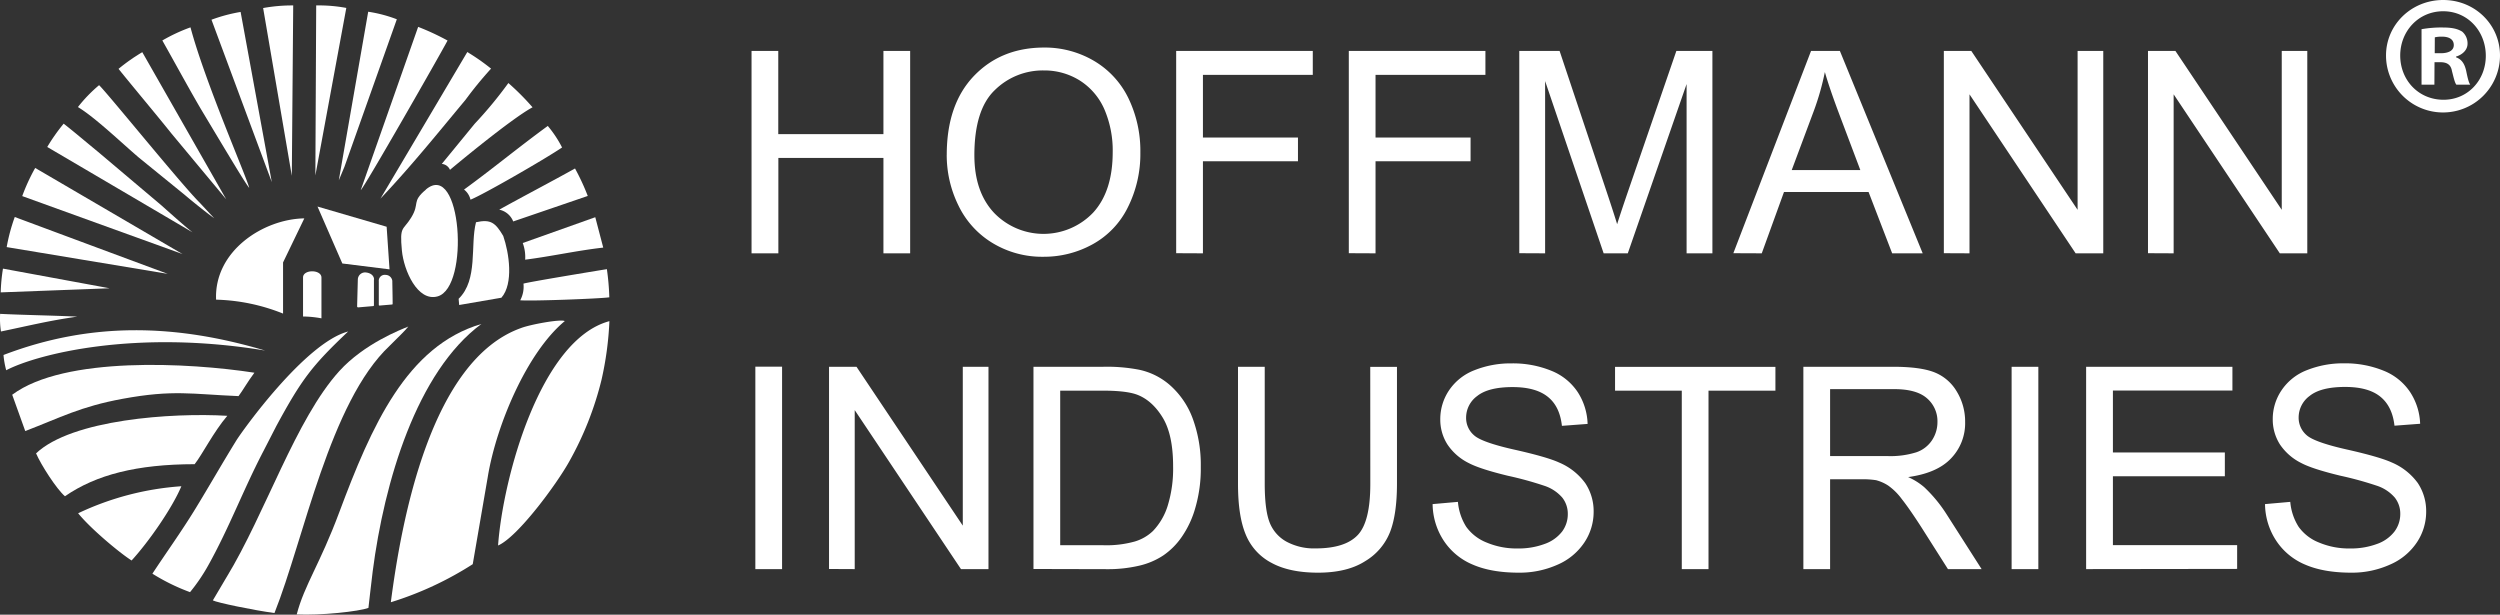 <?xml version="1.0" encoding="UTF-8"?> <svg xmlns="http://www.w3.org/2000/svg" id="Слой_1" data-name="Слой 1" viewBox="0 0 841.8 206.96"><rect x="0" y="0" width="841.8" height="206.96" fill="#333333" stroke="none"/> <defs> <style>.cls-1,.cls-2{fill:#fff;}.cls-1{fill-rule:evenodd;}</style> </defs> <path class="cls-1" d="M159.27,216.14l5.08-29.49c2.83-17.23,13.16-41.8,25.91-52.36-1.3-.75-11.64,1.14-14.73,2.34-30.36,10.82-40.24,64.57-43.84,92.33a112.85,112.85,0,0,0,27.58-12.82" transform="translate(-0.09 -26.17)"></path> <path class="cls-1" d="M100,233.06c8,.4,21-1,24.15-2.2.24-1.7.72-6.8,1.43-12.27,3.9-30.11,14.76-67.16,36.6-83.33-25.13,7.37-37,34.34-47.88,63.48-6.5,17.43-11.7,24.38-14.3,34.32" transform="translate(-0.09 -26.17)"></path> <path class="cls-1" d="M76.36,220.54l-4.6,7.79c1.34.74,13.54,3.29,20.75,4.26,9.95-25,18.59-71,38.79-90,3-3,5.35-5.23,6.28-6.47-2.48,1-14.89,5.8-23.24,15-14.72,16.27-24.8,47.77-38,69.47" transform="translate(-0.09 -26.17)"></path> <path class="cls-1" d="M167.8,209.85c6.62-2.84,19.76-20.71,23.94-28.24a109,109,0,0,0,10.88-27.5,109.84,109.84,0,0,0,2.67-19.8c-23.3,6.23-35.87,52.92-37.49,75.54" transform="translate(-0.09 -26.17)"></path> <path class="cls-1" d="M51.42,219.35a68,68,0,0,0,12.66,6.21,60.64,60.64,0,0,0,6.12-9c7-12.54,11.87-25.6,18.53-38.37l4.4-8.56c8.63-15.94,12.15-20.42,24.19-31.84-14.45,3.79-35.65,33.45-37.69,36.75-4.93,8-9,15.17-13.71,22.88s-9.92,14.92-14.5,21.9" transform="translate(-0.09 -26.17)"></path> <path class="cls-1" d="M12.24,178.84c1.63,3.81,6.88,12,9.72,14.43C32.49,186,46.2,182.5,65.63,182.47c2.5-3.14,6.34-10.83,11-16.29-18.57-1.11-52.36,1.22-64.41,12.66" transform="translate(-0.09 -26.17)"></path> <path class="cls-1" d="M4.19,159.06l4.4,12.25c11.81-4.5,18.43-8.21,32.82-10.86,17.06-3.13,23.29-1.55,39-.9,1.42-1.87,3-4.75,5.34-7.88-22.05-3.4-64-5.65-81.51,7.39" transform="translate(-0.09 -26.17)"></path> <path class="cls-1" d="M143.52,90c-5,4.2-1.92,4.51-5,9.48-2.74,4.44-3.9,2.63-3.11,11,.63,6.8,5.3,17.35,12,15.5,11-3,8.06-46.08-3.92-36" transform="translate(-0.09 -26.17)"></path> <path class="cls-1" d="M72.81,127.07a64.75,64.75,0,0,1,22.59,4.69l0-17.22,7.16-14.84c-13.7.21-30.4,10.9-29.71,27.37" transform="translate(-0.09 -26.17)"></path> <path class="cls-1" d="M26.4,199c4.16,5.13,13.78,13.2,18,15.9C50,208.8,58,197.42,61.16,189.9A96.46,96.46,0,0,0,26.4,199" transform="translate(-0.09 -26.17)"></path> <path class="cls-1" d="M114.17,86.89l1.92-4.6,17.62-49.63a45.78,45.78,0,0,0-9.64-2.54Z" transform="translate(-0.09 -26.17)"></path> <path class="cls-1" d="M121.56,90.18c.94-.47,26.77-45.68,29.23-50.36a83.56,83.56,0,0,0-9.9-4.6Z" transform="translate(-0.09 -26.17)"></path> <path class="cls-1" d="M64.26,35.37a58.11,58.11,0,0,0-9.51,4.43C58,45.51,64.48,57.45,68.23,63.71,78.47,80.81,82.76,87.94,84,89.43c-.62-3.1-14.79-35.38-19.77-54.06" transform="translate(-0.09 -26.17)"></path> <path class="cls-1" d="M56.55,118.38Q30.8,108.83,5.06,99.24a61.64,61.64,0,0,0-2.72,10.13Z" transform="translate(-0.09 -26.17)"></path> <path class="cls-1" d="M160.37,101c-2,7.74.78,19.35-5.85,25.78l.18,2.09,14.22-2.45c4.17-4.77,2.6-15.08.62-20.81-2.66-4.46-4.19-5.7-9.17-4.61" transform="translate(-0.09 -26.17)"></path> <polygon class="cls-1" points="115.27 88.72 131.16 90.7 130.19 76.35 106.91 69.55 115.27 88.72"></polygon> <path class="cls-1" d="M128.19,93.06c10.43-11,19.45-22.25,28.68-33.32a127.64,127.64,0,0,1,8.57-10.46,73.05,73.05,0,0,0-8-5.59Z" transform="translate(-0.09 -26.17)"></path> <path class="cls-1" d="M72.25,99.69,67.32,94.4c-6.07-6-31.45-37.38-33.87-39.55a49,49,0,0,0-7.12,7.37c5.84,3.53,14.63,12,20.5,17L62.28,91.78c1.75,1.52,8.08,6.63,10,7.91" transform="translate(-0.09 -26.17)"></path> <path class="cls-1" d="M91.61,87.49l-10.5-57.3a54.08,54.08,0,0,0-9.81,2.62Z" transform="translate(-0.09 -26.17)"></path> <path class="cls-1" d="M7.55,92.19l54,19.53-49.61-29a64.07,64.07,0,0,0-4.36,9.47" transform="translate(-0.09 -26.17)"></path> <path class="cls-1" d="M40,49.36c5.15,6.39,12.73,15.4,17.85,21.8L76.25,93.27,48,43.74a62.62,62.62,0,0,0-8,5.62" transform="translate(-0.09 -26.17)"></path> <path class="cls-1" d="M88.69,28.86l9.66,56.5L98.82,28a54.29,54.29,0,0,0-10.13.88" transform="translate(-0.09 -26.17)"></path> <path class="cls-1" d="M106.28,85.24l10.42-56.4A50.37,50.37,0,0,0,106.56,28Z" transform="translate(-0.09 -26.17)"></path> <path class="cls-1" d="M16,75.66,64.92,104.4c-2.8-2.22-6.46-5.5-10.48-9.08L32.91,77.14c-3.78-3.1-8-6.69-11.38-9.33A62,62,0,0,0,16,75.66" transform="translate(-0.09 -26.17)"></path> <path class="cls-1" d="M89.36,144.21c-29.65-8.82-58.27-9.92-88.09,1.49a28.86,28.86,0,0,0,.91,5.14c10.16-5.31,43.15-13.94,87.18-6.63" transform="translate(-0.09 -26.17)"></path> <path class="cls-1" d="M148.85,81.36a3.32,3.32,0,0,1,2.76,2c1.76-1.5,20.76-17.3,27.8-21.06a85.5,85.5,0,0,0-8.14-8.17,139.45,139.45,0,0,1-11.34,13.71Z" transform="translate(-0.09 -26.17)"></path> <path class="cls-1" d="M184.56,68.56C174.2,76.14,165.8,83.13,156.34,90a6,6,0,0,1,2.17,3.4c3.8-1.43,24.76-13.46,30.84-17.57a38,38,0,0,0-4.79-7.23" transform="translate(-0.09 -26.17)"></path> <path class="cls-1" d="M175.26,127.28c3.64.34,27-.54,30-1a84.71,84.71,0,0,0-.82-9.48c-6.83,1.1-26.24,4.32-28.09,4.87a9.67,9.67,0,0,1-1.1,5.63" transform="translate(-0.09 -26.17)"></path> <path class="cls-1" d="M172.86,100.75,198,92.15a77,77,0,0,0-4.29-9.25c-8,4.46-17.49,9.41-25.52,13.87a6.48,6.48,0,0,1,4.72,4" transform="translate(-0.09 -26.17)"></path> <path class="cls-1" d="M176.92,113.61c8.84-1.12,17.46-3.07,26.29-4.07l-2.68-10.23L176.11,108a13.58,13.58,0,0,1,.81,5.65" transform="translate(-0.09 -26.17)"></path> <path class="cls-1" d="M.33,124.62,37,123.24,1.09,116.62a60.41,60.41,0,0,0-.76,8" transform="translate(-0.09 -26.17)"></path> <path class="cls-1" d="M.13,131.86a28.81,28.81,0,0,0,.28,5.93c9.22-1.91,16.18-3.66,25.68-5-7.29-.37-18.66-.56-26-.94" transform="translate(-0.09 -26.17)"></path> <path class="cls-1" d="M102.11,132.74a35.73,35.73,0,0,1,6.22.62l0-13.76c-.06-2.76-6.19-2.77-6.2,0v13.1" transform="translate(-0.09 -26.17)"></path> <path class="cls-1" d="M126,120.28v8.63c0,.13,0,.31-.29.33l-5,.43a.34.34,0,0,1-.37-.37l.24-9.07a2.44,2.44,0,0,1,2.83-2.3c1.31.15,2.61.92,2.64,2.35" transform="translate(-0.09 -26.17)"></path> <path class="cls-1" d="M127.64,120.88v7.89c0,.21.07.29.24.29l4.25-.36c.14,0,.17-.16.17-.31,0-2.55-.08-5.11-.11-7.66a2.31,2.31,0,0,0-2.3-2,2,2,0,0,0-2.25,2.19" transform="translate(-0.09 -26.17)"></path> <path class="cls-2" d="M762.77,195.91l8.5-.75a18.62,18.62,0,0,0,2.81,8.39,15.31,15.31,0,0,0,6.86,5.3,25.86,25.86,0,0,0,10.44,2,25.15,25.15,0,0,0,9.12-1.53,12.68,12.68,0,0,0,5.88-4.2,9.83,9.83,0,0,0,1.93-5.84,8.73,8.73,0,0,0-1.87-5.59,13.57,13.57,0,0,0-6.12-4,117,117,0,0,0-12.14-3.33c-6.24-1.51-10.64-2.92-13.15-4.25a18.61,18.61,0,0,1-7.28-6.35,15.64,15.64,0,0,1-2.38-8.49,17.25,17.25,0,0,1,2.92-9.62,18.14,18.14,0,0,1,8.55-6.83,32.85,32.85,0,0,1,12.5-2.31A34.23,34.23,0,0,1,802.72,151a19.31,19.31,0,0,1,8.89,7.17A20.73,20.73,0,0,1,815,168.86l-8.64.65c-.48-4.3-2.05-7.56-4.74-9.75s-6.62-3.3-11.86-3.3c-5.46,0-9.42,1-11.93,3a9,9,0,0,0-3.74,7.21,7.72,7.72,0,0,0,2.65,6c1.75,1.59,6.26,3.21,13.59,4.86s12.36,3.11,15.09,4.35a20.9,20.9,0,0,1,8.79,6.94,17.05,17.05,0,0,1,2.82,9.7,18.5,18.5,0,0,1-3.11,10.25,20.62,20.62,0,0,1-9,7.48A31.12,31.12,0,0,1,791.82,219q-9.26,0-15.51-2.7a21.7,21.7,0,0,1-9.81-8.11,22.83,22.83,0,0,1-3.73-12.24M702.53,217.8V149.67h49.26v8H711.55v20.86h37.69v8H711.55v23.2h41.83v8Zm-25.09-68.13h9V217.8h-9Zm-61.12,30.07H635.7a28.94,28.94,0,0,0,9.67-1.28,10.27,10.27,0,0,0,5.29-4.09,11.05,11.05,0,0,0,1.81-6.11,10.16,10.16,0,0,0-3.5-7.95q-3.51-3.12-11.09-3.11H616.32Zm-9,38.06V149.67h30.21q9.12,0,13.85,1.84a15.23,15.23,0,0,1,7.58,6.47,19.4,19.4,0,0,1,2.83,10.28,17.06,17.06,0,0,1-4.7,12.21q-4.68,5-14.5,6.34A22,22,0,0,1,648,190.2a47.35,47.35,0,0,1,7.49,9.05l11.85,18.55H656l-9-14.18c-2.63-4.08-4.81-7.22-6.52-9.38a20.3,20.3,0,0,0-4.57-4.55,14,14,0,0,0-4.11-1.83,29.23,29.23,0,0,0-5-.31H616.32V217.8Zm-40.94,0V157.71H543.91v-8h54v8H575.38V217.8Zm-83.88-21.89,8.5-.75a18.74,18.74,0,0,0,2.8,8.39,15.37,15.37,0,0,0,6.86,5.3,25.89,25.89,0,0,0,10.46,2,25,25,0,0,0,9.1-1.53,12.77,12.77,0,0,0,5.89-4.2A9.83,9.83,0,0,0,528,199.3a8.79,8.79,0,0,0-1.87-5.59,13.6,13.6,0,0,0-6.13-4,116.55,116.55,0,0,0-12.13-3.33q-9.37-2.27-13.15-4.25a18.47,18.47,0,0,1-7.28-6.35,15.55,15.55,0,0,1-2.38-8.49,17.31,17.31,0,0,1,2.91-9.62,18.17,18.17,0,0,1,8.56-6.83,32.82,32.82,0,0,1,12.5-2.31A34.15,34.15,0,0,1,522.42,151a19.23,19.23,0,0,1,8.9,7.17,20.82,20.82,0,0,1,3.35,10.74l-8.65.65c-.48-4.3-2-7.56-4.72-9.75s-6.64-3.3-11.87-3.3c-5.46,0-9.42,1-11.93,3a9,9,0,0,0-3.74,7.21,7.69,7.69,0,0,0,2.65,6Q499,175.1,510,177.57t15.09,4.35a20.9,20.9,0,0,1,8.79,6.94,17.05,17.05,0,0,1,2.82,9.7,18.5,18.5,0,0,1-3.11,10.25,20.62,20.62,0,0,1-9,7.48A31.17,31.17,0,0,1,511.52,219q-9.25,0-15.49-2.7a21.65,21.65,0,0,1-9.83-8.11,22.91,22.91,0,0,1-3.72-12.24m-21-46.24h9V189c0,6.83-.77,12.28-2.33,16.3a19.9,19.9,0,0,1-8.39,9.83Q453.74,219,443.9,219c-6.38,0-11.62-1.09-15.66-3.3a18.72,18.72,0,0,1-8.69-9.55c-1.75-4.17-2.6-9.85-2.6-17.07V149.67h9V189q0,8.87,1.64,13.07a12.59,12.59,0,0,0,5.67,6.48,19.57,19.57,0,0,0,9.84,2.28q9.93,0,14.18-4.52T461.5,189ZM357.08,209.76h14.54a35.32,35.32,0,0,0,10.59-1.26,15,15,0,0,0,6.1-3.53,21.45,21.45,0,0,0,5-8.62,42.21,42.21,0,0,0,1.79-13.13c0-7.13-1.17-12.59-3.5-16.42s-5.19-6.4-8.54-7.7c-2.41-.93-6.31-1.39-11.66-1.39H357.08Zm-9,8V149.67h23.46a56.92,56.92,0,0,1,12.13,1,23,23,0,0,1,10,4.87,27.76,27.76,0,0,1,8.06,11.64,45.29,45.29,0,0,1,2.69,16.2,47.1,47.1,0,0,1-1.83,13.75,32.61,32.61,0,0,1-4.65,9.93,24,24,0,0,1-6.2,6.17,24.86,24.86,0,0,1-8.12,3.43,46.33,46.33,0,0,1-11,1.16Zm-68.84,0V149.67h9.25l35.79,53.49V149.67h8.65V217.8h-9.26l-35.78-53.54V217.8Zm-24.81-68.13h9V217.8h-9Zm468.93-38.2V43.33h9.24l35.8,53.49V43.33H777v68.14h-9.25L732,57.93v53.54Zm-68.74,0V43.33h9.25l35.79,53.49V43.33h8.64v68.14H699L663.26,57.93v53.54Zm-51.22-28H626.5l-7.12-18.87q-3.24-8.6-4.82-14.13a87.4,87.4,0,0,1-3.69,13Zm-19.66,28L609.9,43.33h9.72l27.88,68.14H637.22l-7.94-20.64H600.79l-7.48,20.64Zm-72.08,0V43.33h13.58l16.12,48.25c1.49,4.49,2.58,7.84,3.25,10.08q1.15-3.7,3.63-10.93l16.31-47.4h12.14v68.14H568v-57l-19.8,57h-8.13l-19.71-58v58Zm-57.4,0V43.33h46v8.05h-37V72.47h32v8h-32v31Zm-58.13,0V43.33h46v8.05H405.14V72.47h32v8h-32v31Zm-67.95-33q0,12.33,6.62,19.4a23.11,23.11,0,0,0,33.37-.06q6.57-7.16,6.59-20.32a35.1,35.1,0,0,0-2.82-14.51,21.75,21.75,0,0,0-8.23-9.64,22.41,22.41,0,0,0-12.14-3.41,23,23,0,0,0-16.48,6.59q-6.91,6.57-6.91,22m-9.3-.14q0-17,9.11-26.55t23.53-9.61a32.65,32.65,0,0,1,17,4.52,29.47,29.47,0,0,1,11.55,12.58,40.68,40.68,0,0,1,4,18.27A40,40,0,0,1,379.85,96,28.52,28.52,0,0,1,368,108.42a33.79,33.79,0,0,1-16.54,4.21,32.18,32.18,0,0,1-17.2-4.65,29.85,29.85,0,0,1-11.48-12.69,38.32,38.32,0,0,1-3.91-17m-65.72,33.19V43.33h9v28h35.41v-28h9v68.14h-9V79.36H262.18v32.11Z" transform="translate(-0.09 -26.17)"></path> <path class="cls-2" d="M841.89,44.85a19.19,19.19,0,0,1-38.38,0c0-10.37,8.55-18.68,19.25-18.68s19.13,8.31,19.13,18.68m-33.6,0c0,8.31,6.16,14.91,14.58,14.91,8.2,0,14.24-6.6,14.24-14.8s-6-15-14.35-15-14.47,6.73-14.47,14.93m11.51,9.79h-4.33V36a38,38,0,0,1,7.18-.57c3.52,0,5.12.57,6.48,1.37a5.18,5.18,0,0,1,1.83,4.1c0,2-1.6,3.64-3.88,4.33v.22c1.83.69,2.85,2.05,3.42,4.56.57,2.84.91,4,1.37,4.67H827.2c-.57-.69-.91-2.39-1.48-4.56-.34-2-1.48-3-3.88-3h-2Zm.11-10.59H822c2.39,0,4.33-.8,4.33-2.74,0-1.7-1.26-2.84-4-2.84a10,10,0,0,0-2.39.23Z" transform="translate(-0.09 -26.17)"></path> </svg> 
